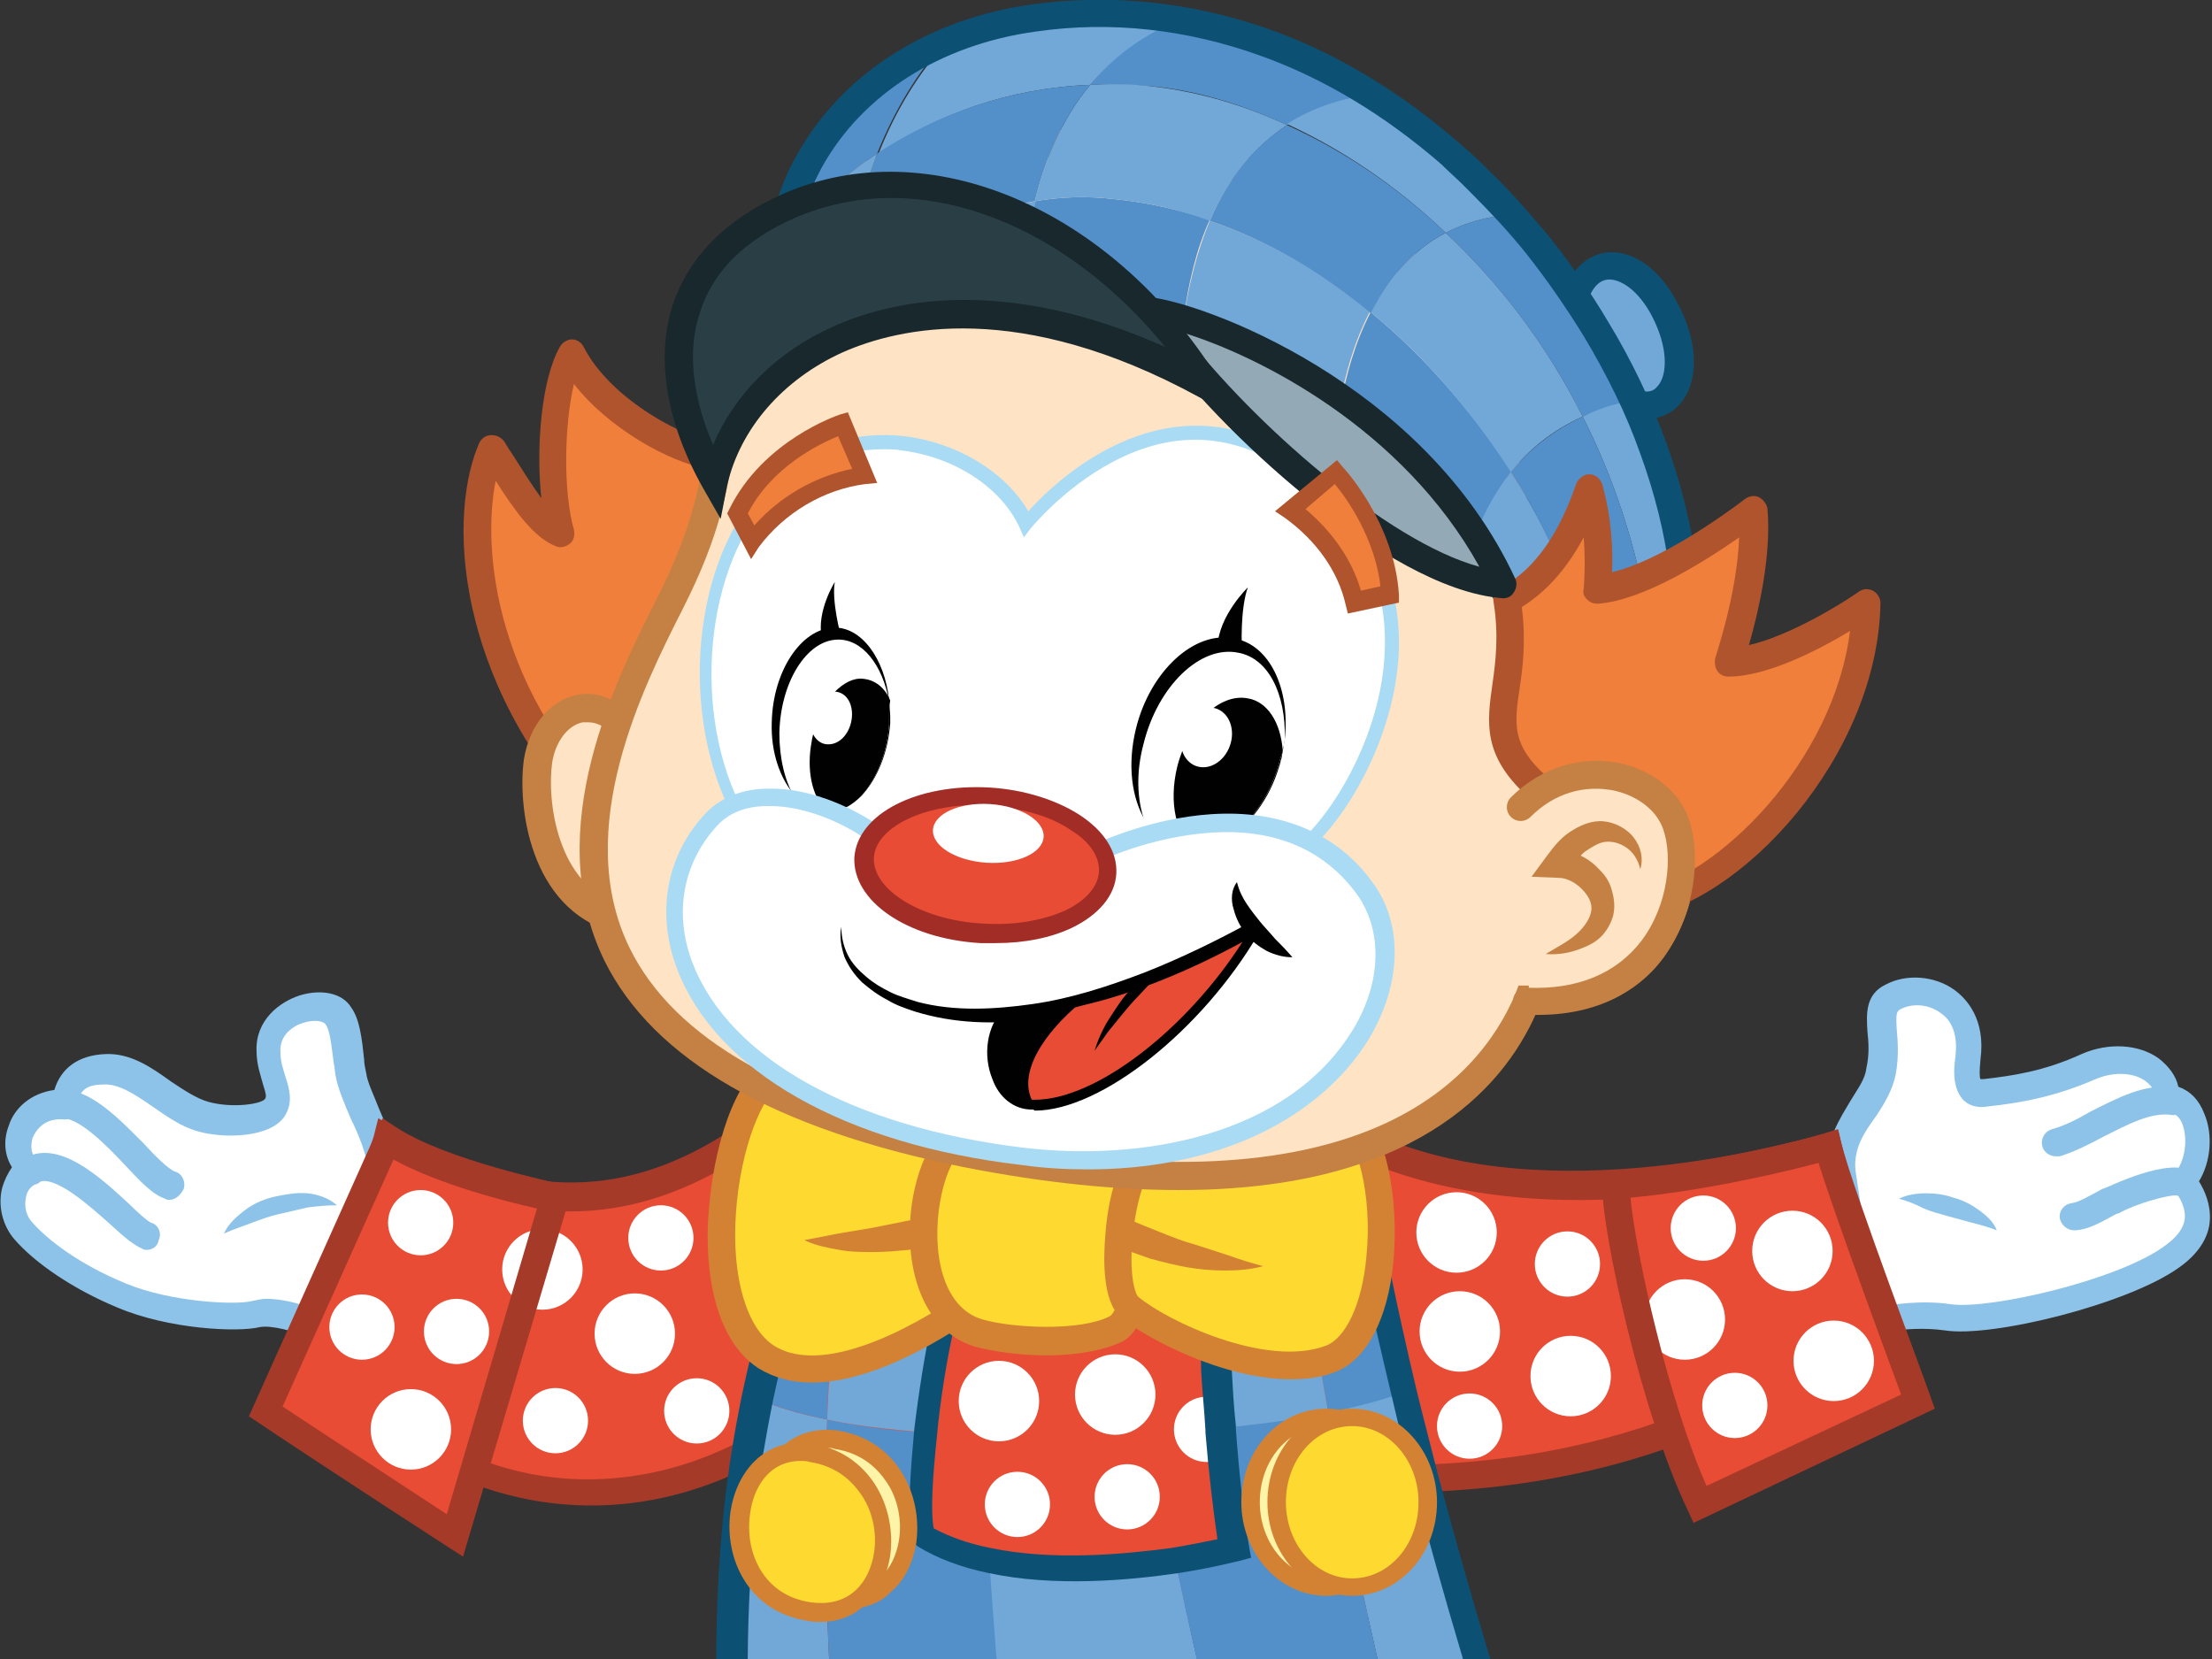 <?xml version="1.0" encoding="UTF-8"?> <svg xmlns="http://www.w3.org/2000/svg" width="976" height="732" viewBox="0 0 976 732" fill="none"><rect x="0" y="0" width="976" height="732" fill="#333333" stroke="none"/><g clip-path="url(#clip0_6992_36011)"><path d="M164.505 506.363C164.026 494.364 155.872 484.765 154.433 474.685C152.995 464.606 152.515 453.567 149.158 448.287C142.923 439.168 117.983 446.368 118.463 464.126C118.943 476.605 125.657 482.845 121.341 488.604C117.504 494.844 100.238 495.804 89.686 492.444C74.339 488.124 61.39 471.326 46.042 471.326C33.093 471.806 29.256 479.485 28.297 486.685C9.592 485.245 1.439 507.323 13.909 515.483C5.276 519.322 3.357 533.241 10.551 542.361C17.745 551.48 33.093 562.039 54.196 571.158C75.298 580.278 104.554 581.238 113.667 579.318C122.779 577.398 137.168 583.158 137.168 583.158L164.505 506.363Z" fill="white"></path><path d="M137.167 589.877C136.208 589.877 135.729 589.877 134.769 589.397C129.494 587.477 119.902 584.597 114.626 585.557C105.034 587.957 74.339 586.517 51.797 576.918C32.133 568.759 15.347 557.239 6.235 546.68C0.959 540.441 -0.959 531.801 0.959 524.122C1.918 520.762 3.357 517.882 5.275 515.003C1.918 509.723 1.439 503.003 3.837 496.764C6.235 489.084 13.429 482.365 23.98 480.925C26.858 471.326 34.532 465.566 46.522 465.086C57.553 464.606 66.665 470.846 75.298 477.085C81.053 480.925 86.809 484.765 92.084 486.205C102.636 489.084 115.585 487.165 117.024 484.765C117.504 483.805 117.504 482.845 116.065 478.525C115.105 474.685 113.187 469.886 113.187 463.646C112.707 450.207 123.259 442.048 132.371 439.168C141.963 436.288 151.076 438.208 154.913 444.448C158.75 449.727 159.709 458.367 160.668 467.486C160.668 469.406 161.148 471.326 161.627 473.726C162.107 477.565 164.985 483.325 167.383 489.564C171.219 498.204 175.056 507.323 175.536 515.003C175.536 515.962 175.536 516.922 175.056 517.882L143.882 586.517C141.484 588.437 139.086 589.877 137.167 589.877ZM117.504 573.078C123.259 573.078 129.494 574.518 133.81 575.958L162.107 513.563C161.148 508.283 158.27 500.604 154.913 493.884C152.035 487.165 149.158 480.445 148.198 475.165C147.719 473.246 147.719 470.846 147.239 468.926C146.28 462.206 145.8 454.527 143.402 451.647C142.443 450.687 139.086 449.727 134.29 451.167C129.014 452.607 123.259 456.927 123.738 464.126C123.738 468.926 125.177 472.286 126.136 475.645C127.575 480.445 129.494 486.205 125.657 492.444C119.422 502.043 98.799 502.523 87.288 499.164C80.094 497.244 73.38 492.444 67.145 488.124C59.471 482.845 52.277 478.045 45.562 478.525C37.889 478.525 34.532 481.405 34.052 488.604C33.572 491.964 30.695 494.364 27.817 493.884C20.143 493.404 16.306 497.724 14.388 502.043C13.429 505.403 13.429 509.723 16.786 512.123C18.704 513.563 19.664 515.483 19.184 517.882C19.184 520.282 17.745 522.202 15.347 522.682C13.429 523.642 11.99 525.562 11.51 527.962C10.551 532.281 11.51 536.601 14.388 539.481C20.623 546.68 34.532 557.719 55.634 566.359C75.298 574.518 104.075 575.958 111.269 574.038C113.667 573.558 115.585 573.078 117.504 573.078Z" fill="#8DC3E8"></path><path d="M74.819 529.402C74.339 529.402 73.38 529.402 72.9 528.922C67.145 527.002 61.869 521.242 54.675 513.563C46.522 504.924 35.971 494.364 28.297 493.404C24.939 492.924 22.541 490.045 22.541 486.685C23.021 483.325 25.899 480.925 29.256 480.925C41.246 481.885 52.757 493.884 63.308 504.444C68.104 509.723 74.339 515.963 77.217 516.923C80.574 517.883 82.013 521.722 81.053 524.602C79.615 527.482 77.217 529.402 74.819 529.402Z" fill="#8DC3E8"></path><path d="M64.747 551.48C64.267 551.48 63.308 551.48 62.828 551C59.471 549.56 55.634 546.68 48.92 540.441C40.287 532.761 23.98 517.883 16.786 521.722C13.909 523.162 10.072 522.202 8.633 518.842C7.194 515.963 8.153 512.123 11.511 510.683C26.378 503.004 44.124 519.322 57.073 531.322C60.43 534.681 65.226 539.001 66.665 539.481C70.022 540.441 71.461 544.281 70.022 547.16C69.543 550.04 67.145 551.48 64.747 551.48Z" fill="#8DC3E8"></path><path d="M812.454 516.922C811.015 497.244 827.322 487.165 830.199 473.246C833.557 455.487 826.363 444.928 835.475 440.128C848.904 433.408 871.925 441.568 868.568 467.006C866.65 483.325 871.925 482.845 876.721 482.365C888.711 480.925 903.579 479.005 921.804 470.846C939.07 463.166 957.295 471.326 956.336 485.245C971.683 485.725 974.081 510.683 963.53 521.722C963.53 521.722 980.316 539.481 958.734 554.84C937.152 570.199 878.64 584.597 859.455 581.718C840.751 578.838 822.526 584.597 822.526 584.597L812.454 516.922Z" fill="white"></path><path d="M822.525 590.357C821.566 590.357 820.127 589.877 819.168 589.397C817.729 588.437 816.77 586.997 816.291 585.077L806.219 517.402V516.922C805.26 503.003 811.974 493.404 816.77 485.245C819.648 480.445 823.005 476.125 823.485 471.326C824.924 465.086 824.444 459.807 823.964 455.007C823.485 447.328 823.005 438.688 832.118 434.368C841.23 429.569 853.7 430.529 862.333 436.768C867.609 440.608 876.241 449.727 873.843 467.486C873.364 472.766 873.364 475.165 873.843 476.125C874.323 476.125 874.803 476.125 875.282 476.125C887.752 474.686 901.661 472.766 918.447 465.086C930.437 459.807 943.866 460.767 952.499 467.006C956.815 470.366 960.173 474.686 961.132 479.485C966.408 481.405 970.244 485.245 972.642 491.484C976.479 500.604 975.52 512.603 970.244 521.242C972.642 525.082 975.52 531.321 975.04 538.521C974.561 546.2 969.765 553.4 961.611 559.159C939.07 575.478 878.639 590.357 858.016 586.997C840.751 584.598 823.485 589.397 823.485 589.397C823.964 590.357 823.005 590.357 822.525 590.357ZM818.689 516.442L827.801 576.918C834.995 575.478 847.945 573.558 860.894 575.478C877.68 577.878 934.753 564.919 955.377 549.56C960.652 545.72 963.53 541.881 964.01 537.561C964.489 531.321 959.693 525.562 959.693 525.562C957.295 523.162 957.295 519.802 959.693 517.402C964.01 512.603 965.448 503.003 963.05 496.284C961.132 491.004 957.775 491.004 956.336 491.004C954.897 491.004 952.979 490.044 952.019 489.084C951.06 487.645 950.581 486.205 950.581 484.285C951.06 480.925 948.662 478.525 946.744 477.085C942.427 473.726 933.794 472.286 924.682 476.125C905.977 484.285 890.63 486.685 877.68 488.125C874.803 488.604 870.007 489.084 866.17 485.245C862.812 481.405 861.374 475.645 862.812 466.046C863.772 457.407 861.853 450.687 856.098 446.848C850.822 443.008 843.628 442.528 838.353 445.408C836.914 446.368 836.434 446.848 836.914 454.527C837.393 459.807 837.873 466.046 836.434 474.206C834.995 480.925 831.638 486.685 827.801 492.444C822.526 499.644 817.729 506.843 818.689 516.442Z" fill="#8DC3E8"></path><path d="M906.936 510.203C904.538 510.203 901.661 508.283 901.181 505.883C900.222 502.524 902.14 499.164 905.498 498.204C910.773 496.764 916.528 493.884 922.284 490.524C933.794 484.765 946.744 477.565 959.693 479.965C963.05 480.445 965.448 483.805 964.969 486.685C964.489 490.044 961.132 492.444 958.254 491.964C949.142 490.524 938.59 496.284 928.039 501.564C921.804 504.923 915.09 508.283 908.855 510.203C907.896 510.203 907.416 510.203 906.936 510.203Z" fill="#8DC3E8"></path><path d="M915.089 542.841C912.212 542.841 909.334 540.441 908.855 537.561C908.375 534.201 910.773 531.321 914.13 530.841C917.488 530.361 921.324 527.962 927.559 524.602L928.998 524.122C929.478 524.122 958.254 509.723 967.367 517.402C969.765 519.322 970.244 523.162 968.326 526.042C966.407 528.442 963.05 528.922 960.652 527.482C956.815 527.002 941.947 531.321 935.233 535.161L933.794 535.641C926.6 539.481 921.804 542.361 916.049 542.841C915.569 542.841 915.089 542.841 915.089 542.841Z" fill="#8DC3E8"></path><path d="M599.029 503.004C625.407 516.443 695.909 538.041 806.698 505.883C806.698 505.883 821.566 558.68 831.158 576.918C797.586 604.756 731.88 652.273 613.417 652.273L608.141 706.029L370.256 727.627L343.878 632.594C343.878 632.594 236.926 712.268 132.851 590.837C132.851 590.837 167.862 514.523 171.219 502.524C214.384 527.002 267.62 545.72 332.367 499.644L599.029 503.004Z" fill="#E84C35"></path><path d="M599.029 503.004C625.407 516.443 695.909 538.041 806.699 505.883C806.699 505.883 820.607 559.16 829.72 577.398C796.147 605.236 731.88 652.273 612.937 652.273L607.662 706.029L369.777 727.627L343.398 632.594C343.398 632.594 236.446 712.268 132.371 590.837C132.371 590.837 167.383 514.523 170.74 502.524C213.904 527.002 267.141 545.72 331.888 499.644L599.029 503.004Z" fill="#E84C35"></path><path d="M365.46 734.347L340.041 642.193C329.01 648.433 306.948 659.952 277.692 663.312C239.803 667.632 183.21 659.472 128.055 594.677L125.657 591.797L127.096 588.437C136.688 567.319 162.586 510.683 164.985 501.084L166.903 493.404L173.617 497.244C215.343 520.762 266.182 539.001 328.051 494.844L329.49 493.884L599.988 497.244L601.427 497.724C674.327 535.161 783.677 506.363 804.78 500.124L811.015 498.204L812.454 504.443C812.454 504.923 826.362 557.72 834.995 574.998L837.393 579.318L833.557 582.678C808.617 603.316 742.911 657.072 618.693 658.512L613.417 712.268L365.46 734.347ZM347.235 622.515L374.573 721.388L602.386 700.749L607.662 646.513H612.937C730.921 646.513 795.188 598.037 822.046 576.438C814.372 559.639 805.739 527.482 801.902 514.043C686.317 546.2 617.733 519.802 597.11 509.723L333.327 506.363C269.539 550.52 217.262 535.161 173.617 511.643C165.944 530.842 145.321 575.958 139.086 590.357C179.852 636.914 225.895 657.552 275.294 651.793C313.183 647.473 339.082 628.274 339.561 628.274L347.235 622.515Z" fill="#A63A29"></path><path d="M713.175 522.682C713.175 543.801 730.921 622.995 750.105 663.792L846.506 618.675C846.506 618.675 811.974 527.482 806.699 505.883C806.699 505.883 753.462 520.282 713.175 522.682Z" fill="#E84C35"></path><path d="M171.219 502.523L117.503 622.515C117.503 622.515 162.586 652.273 200.955 677.231L244.599 527.962C244.599 527.962 194.72 517.882 171.219 502.523Z" fill="#E84C35"></path><path d="M743.39 599.956C753.191 599.956 761.136 592.006 761.136 582.198C761.136 572.39 753.191 564.439 743.39 564.439C733.59 564.439 725.645 572.39 725.645 582.198C725.645 592.006 733.59 599.956 743.39 599.956Z" fill="white"></path><path d="M790.871 569.719C800.672 569.719 808.617 561.768 808.617 551.96C808.617 542.152 800.672 534.201 790.871 534.201C781.071 534.201 773.126 542.152 773.126 551.96C773.126 561.768 781.071 569.719 790.871 569.719Z" fill="white"></path><path d="M644.112 605.236C653.912 605.236 661.857 597.285 661.857 587.477C661.857 577.67 653.912 569.719 644.112 569.719C634.311 569.719 626.366 577.67 626.366 587.477C626.366 597.285 634.311 605.236 644.112 605.236Z" fill="white"></path><path d="M492.076 633.074C501.877 633.074 509.822 625.123 509.822 615.315C509.822 605.507 501.877 597.557 492.076 597.557C482.276 597.557 474.331 605.507 474.331 615.315C474.331 625.123 482.276 633.074 492.076 633.074Z" fill="white"></path><path d="M440.758 635.954C450.559 635.954 458.504 628.003 458.504 618.195C458.504 608.387 450.559 600.437 440.758 600.437C430.958 600.437 423.013 608.387 423.013 618.195C423.013 628.003 430.958 635.954 440.758 635.954Z" fill="white"></path><path d="M693.032 624.915C702.832 624.915 710.777 616.964 710.777 607.156C710.777 597.348 702.832 589.397 693.032 589.397C683.231 589.397 675.286 597.348 675.286 607.156C675.286 616.964 683.231 624.915 693.032 624.915Z" fill="white"></path><path d="M809.097 618.195C818.897 618.195 826.842 610.244 826.842 600.436C826.842 590.629 818.897 582.678 809.097 582.678C799.296 582.678 791.351 590.629 791.351 600.436C791.351 610.244 799.296 618.195 809.097 618.195Z" fill="white"></path><path d="M642.673 561.559C652.473 561.559 660.418 553.608 660.418 543.8C660.418 533.993 652.473 526.042 642.673 526.042C632.872 526.042 624.927 533.993 624.927 543.8C624.927 553.608 632.872 561.559 642.673 561.559Z" fill="white"></path><path d="M280.09 606.196C289.891 606.196 297.836 598.245 297.836 588.437C297.836 578.63 289.891 570.679 280.09 570.679C270.29 570.679 262.345 578.63 262.345 588.437C262.345 598.245 270.29 606.196 280.09 606.196Z" fill="white"></path><path d="M239.324 577.878C249.124 577.878 257.069 569.927 257.069 560.12C257.069 550.312 249.124 542.361 239.324 542.361C229.523 542.361 221.578 550.312 221.578 560.12C221.578 569.927 229.523 577.878 239.324 577.878Z" fill="white"></path><path d="M181.291 648.433C191.092 648.433 199.037 640.482 199.037 630.674C199.037 620.866 191.092 612.916 181.291 612.916C171.491 612.916 163.546 620.866 163.546 630.674C163.546 640.482 171.491 648.433 181.291 648.433Z" fill="white"></path><path d="M185.608 553.88C193.554 553.88 199.996 547.433 199.996 539.481C199.996 531.529 193.554 525.082 185.608 525.082C177.661 525.082 171.219 531.529 171.219 539.481C171.219 547.433 177.661 553.88 185.608 553.88Z" fill="white"></path><path d="M291.601 560.599C299.547 560.599 305.989 554.153 305.989 546.2C305.989 538.248 299.547 531.802 291.601 531.802C283.654 531.802 277.213 538.248 277.213 546.2C277.213 554.153 283.654 560.599 291.601 560.599Z" fill="white"></path><path d="M245.079 641.233C253.025 641.233 259.467 634.787 259.467 626.835C259.467 618.882 253.025 612.436 245.079 612.436C237.132 612.436 230.691 618.882 230.691 626.835C230.691 634.787 237.132 641.233 245.079 641.233Z" fill="white"></path><path d="M307.428 636.914C315.374 636.914 321.816 630.467 321.816 622.515C321.816 614.563 315.374 608.116 307.428 608.116C299.481 608.116 293.04 614.563 293.04 622.515C293.04 630.467 299.481 636.914 307.428 636.914Z" fill="white"></path><path d="M201.435 601.877C209.381 601.877 215.823 595.43 215.823 587.478C215.823 579.525 209.381 573.079 201.435 573.079C193.488 573.079 187.046 579.525 187.046 587.478C187.046 595.43 193.488 601.877 201.435 601.877Z" fill="white"></path><path d="M159.709 599.957C167.655 599.957 174.097 593.51 174.097 585.558C174.097 577.605 167.655 571.159 159.709 571.159C151.763 571.159 145.321 577.605 145.321 585.558C145.321 593.51 151.763 599.957 159.709 599.957Z" fill="white"></path><path d="M497.352 674.831C505.298 674.831 511.74 668.384 511.74 660.432C511.74 652.48 505.298 646.033 497.352 646.033C489.406 646.033 482.964 652.48 482.964 660.432C482.964 668.384 489.406 674.831 497.352 674.831Z" fill="white"></path><path d="M691.593 572.118C699.539 572.118 705.981 565.672 705.981 557.72C705.981 549.767 699.539 543.321 691.593 543.321C683.647 543.321 677.205 549.767 677.205 557.72C677.205 565.672 683.647 572.118 691.593 572.118Z" fill="white"></path><path d="M648.428 643.633C656.375 643.633 662.816 637.187 662.816 629.234C662.816 621.282 656.375 614.835 648.428 614.835C640.482 614.835 634.04 621.282 634.04 629.234C634.04 637.187 640.482 643.633 648.428 643.633Z" fill="white"></path><path d="M747.227 671.951L744.829 666.672C724.686 624.915 706.94 544.76 706.94 523.162V517.402L712.696 516.922C752.024 514.523 804.78 500.604 805.26 500.124L811.015 498.684L812.454 504.443C817.73 525.562 851.782 615.315 851.782 616.275L853.7 621.555L747.227 671.951ZM719.41 528.442C721.808 553.4 736.196 617.715 752.983 655.632L838.832 615.315C832.118 597.077 810.056 537.561 802.382 513.083C788.474 516.923 751.544 525.562 719.41 528.442Z" fill="#A63A29"></path><path d="M204.312 686.83L197.598 682.511C159.709 658.032 114.626 628.274 114.146 627.795L109.83 624.915L168.821 493.404L174.577 497.244C197.118 512.123 245.558 521.722 246.038 522.202L252.752 523.642L204.312 686.83ZM124.697 620.595C136.208 628.274 167.862 648.913 197.118 668.112L236.925 533.241C223.976 530.362 193.761 522.682 173.617 511.643L124.697 620.595Z" fill="#A63A29"></path><path d="M751.544 556.28C759.49 556.28 765.932 549.833 765.932 541.881C765.932 533.928 759.49 527.482 751.544 527.482C743.597 527.482 737.156 533.928 737.156 541.881C737.156 549.833 743.597 556.28 751.544 556.28Z" fill="white"></path><path d="M765.452 634.514C773.399 634.514 779.841 628.067 779.841 620.115C779.841 612.163 773.399 605.716 765.452 605.716C757.506 605.716 751.064 612.163 751.064 620.115C751.064 628.067 757.506 634.514 765.452 634.514Z" fill="white"></path><path d="M532.363 645.073C540.31 645.073 546.752 638.627 546.752 630.674C546.752 622.722 540.31 616.275 532.363 616.275C524.417 616.275 517.975 622.722 517.975 630.674C517.975 638.627 524.417 645.073 532.363 645.073Z" fill="white"></path><path d="M448.912 678.191C456.858 678.191 463.3 671.744 463.3 663.792C463.3 655.84 456.858 649.393 448.912 649.393C440.966 649.393 434.524 655.84 434.524 663.792C434.524 671.744 440.966 678.191 448.912 678.191Z" fill="white"></path><path d="M837.873 528.922C841.71 527.002 846.026 526.522 849.863 526.522C853.7 526.522 858.017 527.002 861.853 528.442C865.69 529.402 869.527 531.321 872.884 533.721C876.242 536.121 879.599 539.001 881.038 542.841C877.201 541.401 873.844 540.441 870.007 539.481L859.455 536.601C856.098 535.641 852.261 534.681 848.904 533.241C845.067 531.321 841.71 529.881 837.873 528.922Z" fill="#8DC3E8"></path><path d="M148.678 531.801C143.882 531.801 139.565 532.281 135.729 532.761C131.412 533.721 127.575 534.681 123.259 535.641C118.942 536.601 115.105 538.041 111.269 539.481C107.432 540.921 103.115 542.361 98.799 544.28C100.717 539.961 104.554 536.601 108.391 533.721C112.228 530.841 117.024 528.922 121.34 527.962C126.136 527.002 130.932 526.042 135.729 526.522C140.045 527.002 144.841 528.442 148.678 531.801Z" fill="#8DC3E8"></path><path d="M434.044 512.603C422.054 499.644 365.46 462.207 342.439 472.766C319.418 483.325 304.55 576.438 338.602 598.037C372.654 619.635 434.524 570.199 434.524 570.199V512.603H434.044Z" fill="#FEDA30"></path><path d="M427.809 499.644C406.706 498.204 393.277 576.438 431.646 587.957C445.075 591.797 476.729 594.197 492.076 586.038C505.985 578.838 507.903 513.083 494.954 503.963C477.209 491.004 427.809 499.644 427.809 499.644Z" fill="#FEDA30"></path><path d="M498.791 576.918C512.7 588.917 558.742 610.516 587.998 599.957C617.254 589.397 615.815 505.403 594.712 492.924C565.936 475.166 511.74 509.723 503.587 514.523C495.434 518.842 488.719 567.799 498.791 576.918Z" fill="#FEDA30"></path><path d="M364.981 626.354C352.99 623.955 342.919 621.075 334.286 617.235C326.612 654.672 322.296 698.829 323.255 746.346C334.765 752.105 350.113 756.905 367.379 760.745C364.501 713.708 363.062 668.111 364.981 626.354Z" fill="#71A8D8"></path><path d="M536.2 766.024C529.486 738.666 523.73 712.748 518.455 687.79C496.393 691.15 464.259 694.03 435.962 687.79C437.881 714.668 439.799 742.506 442.677 769.864C473.372 771.304 505.505 769.864 536.2 766.024Z" fill="#71A8D8"></path><path d="M611.499 747.786C626.366 742.506 639.795 735.787 651.306 728.107C639.795 689.71 629.244 650.353 620.131 613.396C612.458 616.755 600.947 619.635 586.079 622.515C592.314 660.912 600.947 703.629 611.499 747.786Z" fill="#71A8D8"></path><path d="M370.256 559.159C357.786 564.439 347.715 569.239 347.715 569.239C342.439 583.638 338.122 599.477 334.286 617.235C342.919 621.075 353.47 623.955 364.98 626.355C365.46 602.356 367.379 579.798 370.256 559.159Z" fill="#538FC8"></path><path d="M620.132 613.875C610.06 572.118 602.386 533.241 599.029 503.483L568.334 505.403C572.171 534.681 577.447 575.478 586.079 623.475C600.468 620.115 612.458 617.235 620.132 613.875Z" fill="#538FC8"></path><path d="M634.52 833.699C652.265 826.02 667.133 816.901 676.245 808.261C668.092 782.823 659.459 755.465 651.306 728.107C639.795 735.787 626.366 742.026 611.499 747.786C618.213 776.104 625.887 804.902 634.52 833.699Z" fill="#538FC8"></path><path d="M367.379 760.745C389.441 765.544 415.339 768.904 443.157 769.864C440.279 742.506 438.361 714.668 436.442 687.79C425.891 685.39 416.299 682.03 407.666 677.231C405.747 669.551 406.227 651.793 408.625 632.114C392.798 631.154 377.93 629.234 364.981 626.354C363.062 668.111 364.501 713.708 367.379 760.745Z" fill="#538FC8"></path><path d="M408.625 632.114C411.982 603.316 418.697 569.719 424.452 553.88C431.166 536.601 395.196 549.08 370.256 559.159C367.379 579.798 365.94 602.356 364.981 626.354C377.93 629.234 392.798 630.674 408.625 632.114Z" fill="#71A8D8"></path><path d="M611.499 747.786C600.947 703.149 592.314 660.912 585.6 622.995C571.691 625.394 555.864 627.794 538.119 629.714C539.558 648.433 541.476 666.671 544.354 682.99C544.354 682.99 533.802 685.87 518.455 688.27C523.731 713.228 529.486 739.146 536.2 766.504C563.058 762.184 588.957 756.425 611.499 747.786Z" fill="#538FC8"></path><path d="M568.334 505.403L534.761 507.803C534.761 507.803 533.802 570.199 538.598 630.194C556.344 628.274 572.171 626.355 586.079 623.475C577.446 575.478 572.171 534.681 568.334 505.403Z" fill="#71A8D8"></path><path d="M596.631 1040.08C587.998 1040.08 581.283 1037.68 577.926 1036.72L576.008 1036.24L574.569 1034.32C564.018 1018.01 549.629 986.808 534.761 947.931C527.088 927.773 519.894 907.134 514.138 888.416C516.057 906.174 518.455 925.853 520.853 944.571C524.21 967.61 532.843 998.328 532.843 998.808L534.282 1003.61L529.965 1006.01C517.496 1012.73 503.587 1019.45 492.076 1021.85C486.801 1022.81 481.525 1023.29 476.249 1023.77C455.626 1024.25 439.32 1017.05 426.37 1010.33H425.891C423.972 1009.37 422.054 1007.93 419.656 1006.97C416.778 1005.53 413.901 1003.61 411.503 1002.17C404.308 997.848 397.594 994.008 390.879 991.608C378.41 986.808 371.216 985.848 366.419 985.368C365.46 985.368 364.501 985.368 364.021 984.888L360.664 984.409L359.225 981.049C352.99 964.25 348.194 947.931 343.398 931.612C335.245 903.774 329.01 874.497 324.694 845.219C319.898 812.581 317.02 779.943 316.061 747.306C315.581 709.868 317.5 673.871 322.775 640.753C324.214 631.634 325.653 623.955 327.092 616.755C328.531 610.036 329.969 603.796 331.408 597.557C334.286 586.997 337.163 576.918 340.521 567.799L341.48 565.399L343.878 564.439C344.358 564.439 353.95 559.639 366.899 554.36C377.93 549.56 393.277 543.801 405.268 540.921C412.941 539.481 422.533 538.041 427.33 543.801C429.248 546.2 431.166 550.04 428.768 556.76C426.85 562.039 424.452 570.199 422.054 580.278L421.574 582.198C421.574 583.158 421.095 584.118 421.095 585.078C417.737 599.956 414.86 617.715 413.421 633.554C411.502 651.793 410.543 666.672 411.982 674.351C419.176 678.191 427.33 681.071 436.922 682.99C464.259 688.75 495.434 685.87 517.016 682.99C525.649 681.551 532.363 680.111 537.16 679.151C535.241 665.712 533.323 649.873 531.884 632.114V631.634V631.154C531.404 622.515 530.445 613.395 529.965 604.756V604.276C529.965 601.876 529.965 599.956 529.486 597.557C529.006 584.118 528.527 570.679 528.047 557.72C528.047 557.24 528.047 556.76 528.047 555.8C528.047 555.32 528.047 554.84 528.047 554.36C528.047 542.361 527.567 530.841 527.567 517.882C527.567 511.643 527.567 507.803 527.567 507.803V502.044L603.345 497.244L604.304 504.443C604.304 505.403 604.304 505.883 604.784 506.843C606.702 522.202 609.58 540.441 613.417 561.079C616.774 577.398 620.611 594.677 624.928 612.915C627.805 624.915 631.162 637.394 634.52 650.833C640.755 674.351 647.949 699.789 656.102 727.147C664.255 754.025 672.409 780.903 681.042 807.301C690.634 837.059 700.226 865.857 709.338 890.815C722.288 927.773 733.319 949.851 736.196 955.131L741.472 963.29L732.359 964.25C729.961 965.21 712.216 971.45 691.593 989.208C682.48 996.888 673.368 1004.57 664.255 1011.29C661.857 1013.21 659.459 1014.65 656.582 1017.05C645.071 1025.21 634.999 1030.97 625.407 1034.8C618.693 1037.2 612.458 1038.64 605.743 1039.6H604.784C602.386 1039.6 599.508 1040.08 596.631 1040.08ZM583.681 1025.69C587.518 1027.13 594.712 1028.57 603.345 1027.13H604.304C610.539 1026.17 616.295 1024.73 621.57 1022.81C630.203 1019.45 639.795 1014.17 650.347 1006.49C653.224 1004.57 655.143 1003.13 657.541 1001.21C666.653 994.488 675.286 986.808 684.399 979.609C700.226 966.17 714.614 958.49 723.247 954.651C717.971 944.091 708.859 923.453 698.307 894.655C689.195 869.697 679.603 840.419 670.011 810.661C661.378 784.263 653.224 757.385 645.071 730.507C636.918 703.149 629.724 677.231 623.489 653.713C619.652 640.274 616.774 627.314 613.897 615.315C609.58 597.077 605.264 579.318 602.386 562.999C598.07 542.841 595.192 524.602 593.753 509.723L540.996 513.083C540.996 514.523 540.996 515.963 540.996 517.402C540.996 529.882 540.996 541.401 541.476 553.4C541.476 553.88 541.476 554.36 541.476 554.84C541.476 555.32 541.476 555.8 541.476 556.28C541.956 569.239 542.435 582.678 542.915 596.117C542.915 598.517 542.915 600.436 543.394 602.356V602.836C543.874 611.476 544.354 620.595 545.313 629.234C545.313 629.234 545.313 629.714 545.313 630.194V630.674C546.752 650.353 548.67 667.632 551.068 682.031L552.027 687.31L546.752 688.75C546.272 688.75 535.721 691.63 520.373 694.03C497.832 697.389 464.739 700.269 435.962 694.03C424.452 691.63 413.901 687.79 405.268 682.51L403.349 681.071L402.87 678.671C399.992 668.591 401.91 647.473 403.349 631.154C405.268 614.835 408.145 596.597 411.503 581.238C411.503 580.278 411.982 579.318 411.982 578.358L412.462 576.438C414.86 565.399 417.258 557.24 419.656 551V550.52C418.217 550.52 415.339 550.52 410.064 551.48C399.033 553.88 384.165 559.639 373.614 563.959C364.501 567.799 357.307 571.159 353.47 573.078C350.592 581.238 347.715 589.877 345.317 599.476C343.878 605.236 342.439 611.476 341 618.195C339.561 625.395 338.123 633.074 336.684 641.713C331.888 673.871 329.49 708.909 329.969 745.866C330.449 778.023 333.327 810.661 338.123 842.339C342.439 871.137 348.674 899.455 356.348 927.293C360.664 942.172 364.981 957.051 370.256 971.929C375.532 972.409 383.206 973.849 396.155 978.649C403.829 981.529 411.503 985.848 418.697 990.168C421.574 991.608 423.972 993.528 426.85 994.968C428.768 995.928 430.687 997.368 432.605 998.328H433.085C444.595 1004.57 458.984 1010.81 477.209 1010.33C482.005 1010.33 486.321 1009.85 491.117 1008.89C499.75 1006.97 511.261 1001.69 521.332 996.408C518.455 986.328 512.7 963.29 510.302 945.531C506.465 918.173 503.107 888.895 501.189 864.897C499.75 850.018 498.791 829.38 499.75 816.421L511.74 816.901C511.74 825.54 514.618 840.419 519.894 860.098C526.608 884.096 536.2 913.374 547.231 942.652C560.66 980.089 574.089 1009.85 583.681 1025.69Z" fill="#0C5173"></path><path d="M434.044 512.603C422.054 499.644 365.46 462.206 342.439 472.766C319.418 483.325 304.55 576.438 338.602 598.036C372.654 619.635 434.524 570.199 434.524 570.199V512.603H434.044Z" fill="#FEDA30"></path><path d="M358.266 610.036C349.633 610.036 341.96 608.116 334.765 603.796C311.744 588.917 311.265 550.52 312.703 534.681C314.622 507.803 323.734 475.166 339.561 467.486C366.899 454.527 427.33 497.244 438.361 508.763L439.799 510.683V574.038L437.401 575.958C435.483 576.918 393.757 610.036 358.266 610.036ZM352.031 477.085C349.154 477.085 346.756 477.565 344.837 478.525C336.684 482.365 326.612 506.363 324.694 535.641C322.775 563.479 329.49 586.037 341.48 593.717C364.981 608.596 409.584 581.718 427.809 568.279V515.963C414.38 502.524 373.614 477.085 352.031 477.085Z" fill="#D38234"></path><path d="M354.909 547.16C365.46 549.08 391.839 547.64 414.38 542.361L354.909 547.16Z" fill="#FEDA30"></path><path d="M354.909 547.16C360.185 546.2 364.981 545.24 369.777 544.281L384.165 541.881L398.553 539.001C403.349 538.041 408.145 537.081 412.941 536.121L415.819 548.12C411.023 549.56 405.747 550.52 400.951 551.48C395.676 551.96 390.879 552.44 385.604 552.44C380.328 552.44 375.532 552.44 370.256 551.48C364.981 550.52 359.705 549.56 354.909 547.16Z" fill="#D38234"></path><path d="M427.809 499.644C406.706 498.204 393.277 576.438 431.646 587.957C445.075 591.797 476.729 594.197 492.076 586.038C505.985 578.838 507.903 513.083 494.954 503.963C477.209 491.004 427.809 499.644 427.809 499.644Z" fill="#FEDA30"></path><path d="M461.861 598.037C449.391 598.037 437.401 596.117 430.207 594.197C404.788 586.517 398.073 554.36 402.87 527.962C406.706 507.323 416.299 493.884 427.329 493.884C435.003 492.444 479.607 485.725 498.791 499.164C512.22 508.763 510.301 547.16 509.822 551.48C508.863 563.959 505.985 586.037 495.434 591.797C486.801 596.117 473.851 598.037 461.861 598.037ZM427.329 505.883C423.972 505.883 417.737 514.043 414.86 529.882C411.023 551.48 415.339 576.918 433.564 582.198C446.993 586.037 476.729 587.477 489.678 580.758C491.597 579.798 496.393 570.679 497.832 550.52C499.271 527.482 495.434 511.163 492.076 508.763C478.647 499.644 442.197 503.483 429.248 505.883H428.289H427.329Z" fill="#D38234"></path><path d="M498.791 576.918C512.7 588.917 558.742 610.516 587.998 599.957C617.254 589.397 615.815 505.403 594.712 492.924C565.936 475.166 511.74 509.723 503.587 514.523C495.434 518.842 488.719 567.799 498.791 576.918Z" fill="#FEDA30"></path><path d="M569.773 608.596C539.558 608.596 505.505 590.357 494.475 581.238C486.321 574.038 486.801 555.32 487.76 544.281C488.24 537.081 491.117 513.563 500.23 508.763L501.669 507.803C544.833 481.885 576.967 475.166 597.11 487.165C611.978 496.284 617.254 529.882 614.856 556.28C612.458 582.198 602.866 599.957 589.437 605.236C583.681 607.636 576.967 608.596 569.773 608.596ZM506.465 519.322C503.587 522.202 498.791 540.921 499.271 558.2C499.75 569.719 502.148 572.119 502.148 572.119C514.618 582.678 558.742 603.796 585.12 593.717C593.753 590.357 600.947 575.478 602.866 554.84C605.743 527.002 598.549 502.044 590.876 497.244C581.763 491.964 559.221 487.165 507.904 517.882L506.465 519.322Z" fill="#D38234"></path><path d="M495.434 542.841C503.587 549.08 536.68 559.159 557.303 559.159L495.434 542.841Z" fill="#FEDA30"></path><path d="M498.791 538.041C500.23 539.001 502.628 539.961 505.026 540.921C507.424 541.881 509.822 542.841 512.22 543.801C517.016 545.72 521.812 547.64 527.088 549.08L541.956 553.88C547.231 555.8 552.027 557.24 557.303 558.68C552.027 560.119 546.272 560.599 540.517 560.599C534.761 560.599 529.486 560.119 523.73 559.159C518.455 558.2 512.7 556.76 507.424 555.32C504.546 554.36 502.148 553.4 499.27 552.44C496.393 551 493.995 550.04 491.117 547.64L498.791 538.041Z" fill="#D38234"></path><path d="M369.297 634.994C330.449 629.714 324.694 698.829 368.817 705.069C411.502 711.308 412.462 641.234 369.297 634.994Z" fill="#FEF4A7"></path><path d="M373.614 709.868C371.695 709.868 369.777 709.868 367.858 709.388C353.47 707.469 342.439 698.829 336.684 685.39C330.929 670.991 332.847 653.713 341.48 642.193C348.194 633.554 358.266 629.714 369.297 631.154C395.196 634.994 407.186 658.992 404.308 680.591C402.87 689.71 399.033 697.389 393.277 702.189C388.481 707.469 381.287 709.868 373.614 709.868ZM364.981 638.834C356.827 638.834 351.552 643.153 348.194 646.993C341 656.112 339.562 670.511 344.358 682.03C348.674 692.59 357.307 699.309 368.818 701.229C386.563 703.629 394.716 691.63 396.635 679.631C398.074 670.991 396.155 661.392 391.359 654.192C387.522 648.433 380.808 641.233 368.338 639.314C367.379 638.834 365.94 638.834 364.981 638.834Z" fill="#D38234"></path><path d="M357.787 640.754C318.938 635.474 313.183 704.589 357.307 710.828C400.472 717.068 400.951 646.993 357.787 640.754Z" fill="#FEDA30"></path><path d="M362.103 715.628C360.185 715.628 358.266 715.628 356.348 715.148C330.449 711.308 319.418 687.79 322.296 667.151C324.694 650.353 336.684 634.034 357.786 636.914C383.685 640.753 395.675 664.752 392.798 686.35C391.359 695.469 387.522 703.149 381.767 707.949C376.971 712.748 370.256 715.628 362.103 715.628ZM353.47 644.593C339.082 644.593 332.367 656.592 330.929 668.111C328.53 685.39 337.163 704.109 357.786 706.989C375.532 709.388 383.685 697.389 385.604 685.39C387.043 676.751 385.124 667.151 380.328 659.952C376.491 654.192 369.777 646.993 357.307 645.073C355.868 644.593 354.429 644.593 353.47 644.593Z" fill="#D38234"></path><path d="M585.12 700.269C603.662 700.269 618.693 683.508 618.693 662.832C618.693 642.156 603.662 625.395 585.12 625.395C566.579 625.395 551.548 642.156 551.548 662.832C551.548 683.508 566.579 700.269 585.12 700.269Z" fill="#FEF4A7"></path><path d="M585.12 704.109C564.497 704.109 547.711 685.39 547.711 662.832C547.711 639.794 564.497 621.555 585.12 621.555C605.743 621.555 622.53 640.274 622.53 662.832C622.53 685.87 605.743 704.109 585.12 704.109ZM585.12 629.234C568.814 629.234 555.864 644.113 555.864 662.832C555.864 681.071 568.814 696.43 585.12 696.43C601.427 696.43 614.376 681.551 614.376 662.832C614.376 644.113 600.947 629.234 585.12 629.234Z" fill="#D38234"></path><path d="M596.631 700.269C615.172 700.269 630.203 683.508 630.203 662.832C630.203 642.156 615.172 625.395 596.631 625.395C578.089 625.395 563.058 642.156 563.058 662.832C563.058 683.508 578.089 700.269 596.631 700.269Z" fill="#FEDA30"></path><path d="M596.631 704.109C576.008 704.109 559.221 685.39 559.221 662.832C559.221 639.794 576.008 621.555 596.631 621.555C617.254 621.555 634.04 640.274 634.04 662.832C634.04 685.87 617.254 704.109 596.631 704.109ZM596.631 629.234C580.324 629.234 567.375 644.113 567.375 662.832C567.375 681.071 580.324 696.43 596.631 696.43C612.937 696.43 625.887 681.551 625.887 662.832C625.887 644.113 612.458 629.234 596.631 629.234Z" fill="#D38234"></path><path d="M316.54 201.105C299.754 200.146 263.784 180.467 251.314 155.509C242.201 171.348 240.763 213.585 246.997 234.703C235.487 230.383 223.017 206.865 216.782 197.266C204.312 225.584 205.272 301.418 270.498 364.774C335.725 428.129 350.592 316.777 350.592 316.777L316.54 201.105Z" fill="#EF7F3A"></path><path d="M306.469 390.212C293.999 390.212 280.57 383.012 266.182 369.093C229.252 333.096 214.384 294.699 208.629 269.261C200.955 235.663 205.272 209.265 211.506 195.346C212.466 193.426 214.384 191.986 216.782 191.986C219.18 191.986 221.099 192.946 222.537 194.866C223.497 196.306 224.456 198.226 225.895 200.146C229.252 205.425 234.048 213.105 238.844 219.824C236.446 197.266 238.844 167.508 246.997 153.109C247.957 151.189 250.355 149.749 252.273 149.749C254.671 149.749 256.589 151.189 257.549 153.109C269.539 176.627 303.591 194.386 317.5 195.346C319.898 195.346 322.296 197.266 322.775 199.666L356.827 314.857C357.307 315.817 357.307 316.777 356.827 317.257C356.348 319.657 348.194 377.733 317.02 388.292C313.663 389.732 310.305 390.212 306.469 390.212ZM218.701 212.145C212.466 243.342 218.701 305.738 274.815 359.974C289.682 374.853 302.632 380.133 313.183 376.773C332.847 370.053 342.439 332.136 344.837 316.777L312.224 206.865C295.438 203.985 268.58 189.106 253.232 169.428C248.916 187.667 248.436 216.944 253.232 233.743C253.712 236.143 253.232 238.543 251.314 239.983C249.395 241.423 246.997 241.903 245.079 240.943C235.487 237.103 227.333 225.584 218.701 212.145Z" fill="#AF542D"></path><path d="M277.692 324.936C264.743 303.818 241.242 311.977 237.405 335.976C235.007 354.214 239.803 396.451 272.416 405.571C305.03 414.69 277.692 324.936 277.692 324.936Z" fill="#FEE3C5"></path><path d="M276.733 412.29C274.815 412.29 272.896 411.81 270.498 411.33C233.568 400.771 228.293 355.654 231.17 335.016C233.568 320.137 242.681 309.098 254.191 306.698C265.222 304.298 275.774 310.058 282.488 321.097L282.968 321.577V322.537C286.325 334.056 303.111 391.172 287.284 407.491C285.845 409.89 282.009 412.29 276.733 412.29ZM259.467 318.697C258.508 318.697 258.028 318.697 257.069 318.697C250.355 320.137 245.079 327.336 243.64 336.456C241.242 352.774 245.558 391.172 274.335 399.331C278.172 400.291 279.131 399.331 279.611 398.851C286.325 391.652 281.529 356.134 272.416 326.856C268.58 321.577 264.263 318.697 259.467 318.697Z" fill="#C48143"></path><path d="M674.327 441.568C651.306 496.284 581.283 539.481 426.85 509.243C196.639 463.646 265.222 326.856 295.917 266.381C317.979 223.184 315.581 204.945 325.653 152.629C341.48 69.115 424.452 58.076 494.954 65.275C698.787 86.394 665.214 252.462 678.164 350.375C699.266 334.056 733.319 341.255 740.992 363.334C749.146 388.772 735.237 444.448 674.327 441.568Z" fill="#FEE3C5"></path><path d="M520.373 525.082C493.515 525.082 461.861 522.202 425.411 515.003C341.48 498.204 288.243 467.486 266.661 423.809C238.364 365.733 271.937 299.498 290.162 263.501C305.989 231.823 308.867 214.064 313.663 184.787C315.101 175.187 317.02 164.148 319.418 151.189C327.092 111.352 349.633 83.514 387.042 69.115C415.339 58.076 451.789 54.716 494.954 59.036C572.65 67.195 623.489 96.473 651.306 148.309C674.807 192.946 677.684 247.662 679.603 295.659C680.082 311.497 681.042 326.376 682.48 340.295C693.511 335.016 707.42 334.056 719.41 337.416C732.359 341.255 741.952 349.895 745.788 360.934C751.064 376.293 748.666 402.211 734.278 421.889C725.165 433.889 708.379 447.807 677.684 447.328C662.816 480.925 623.009 525.082 520.373 525.082ZM459.943 69.595C402.87 69.595 344.357 86.874 331.408 153.589C329.01 166.548 327.092 177.107 325.653 186.706C321.336 215.984 317.979 235.663 301.193 268.781C283.927 302.858 252.273 365.733 277.692 418.05C297.356 458.367 347.715 487.165 427.809 502.523C599.508 536.601 652.265 477.085 668.572 438.688L670.011 434.848H674.327C696.389 435.808 713.655 428.609 724.686 414.21C736.676 398.371 738.594 376.773 734.278 364.774C731.88 357.574 725.165 351.814 716.053 348.935C704.063 345.095 690.634 347.495 681.042 354.694L672.888 360.934L671.449 350.375C669.051 333.576 668.572 315.337 667.613 295.659C665.694 249.102 663.296 195.826 640.755 153.589C615.335 105.112 567.375 78.234 493.995 70.555C482.964 70.075 471.453 69.595 459.943 69.595Z" fill="#C48143"></path><path d="M572.65 375.813C597.59 358.534 650.347 265.901 575.528 209.265C509.822 159.349 452.749 231.823 452.749 231.823C435.483 194.866 369.297 178.067 334.286 222.224C303.591 261.101 304.07 329.736 330.928 369.093C354.429 403.171 428.768 430.049 428.768 430.049L572.65 375.813Z" fill="white"></path><path d="M429.248 432.449L428.289 431.969C425.411 431.009 352.511 404.131 329.01 369.573C300.713 327.816 302.152 257.741 332.847 219.344C348.674 199.186 373.134 189.586 399.033 192.466C422.533 195.346 443.636 208.305 453.708 225.584C466.178 211.665 518.455 161.268 577.447 205.905C604.305 226.064 617.733 253.902 617.254 285.579C616.295 326.376 591.355 365.733 574.569 377.253L574.089 377.733L429.248 432.449ZM389.441 198.226C368.817 198.226 349.633 207.345 336.684 223.184C307.907 259.661 305.989 326.856 333.327 366.693C354.429 397.891 420.135 423.329 428.768 426.209L571.212 372.933C585.12 363.334 610.06 325.896 611.019 286.059C611.978 255.821 599.029 230.383 573.61 211.185C547.231 191.026 519.414 188.626 490.638 203.985C469.055 215.504 455.147 232.783 454.667 233.263L451.789 237.103L449.871 232.783C441.718 215.024 421.095 201.585 397.594 198.706C395.196 198.226 392.318 198.226 389.441 198.226Z" fill="#A9DBF5"></path><path d="M566.895 325.896C566.415 328.776 565.936 331.656 565.456 334.536C564.977 335.496 564.977 336.936 564.497 337.896C560.181 352.774 551.068 364.294 540.996 370.533C534.761 374.373 528.047 375.813 521.812 374.373C515.098 372.933 509.342 368.613 505.505 362.374C499.271 352.294 497.352 337.416 501.189 321.577C507.424 296.139 527.088 277.9 544.833 281.74C560.181 284.619 569.293 303.818 566.895 325.896Z" fill="#010101"></path><path d="M566.895 325.896C566.895 327.336 566.416 329.256 565.936 330.696C565.936 332.136 565.456 333.096 564.977 334.536C564.497 335.496 564.497 336.936 564.018 337.895C559.701 352.774 550.589 364.294 540.517 370.533C536.2 372.933 531.884 374.373 527.567 374.853C525.649 374.853 523.251 374.853 521.333 374.373C514.618 372.933 508.863 368.613 505.026 362.374C501.669 352.774 501.189 340.775 504.546 328.296C510.781 302.858 529.486 284.619 546.272 287.979C559.701 290.379 567.375 306.218 566.895 325.896Z" fill="white"></path><path d="M565.936 330.696C565.936 332.136 565.456 333.096 564.977 334.536C564.497 335.496 564.497 336.936 564.017 337.895C559.701 352.774 550.588 364.294 540.517 370.533C536.2 372.933 531.884 374.373 527.567 374.853C518.934 369.093 515.577 354.214 519.414 338.375C524.21 319.177 538.119 305.738 550.588 308.138C559.221 309.578 564.977 318.697 565.936 330.696Z" fill="#010101"></path><path d="M542.668 329.047C545.152 322.054 542.513 314.729 536.773 312.687C531.033 310.644 524.365 314.658 521.881 321.651C519.396 328.644 522.035 335.969 527.775 338.011C533.516 340.054 540.183 336.04 542.668 329.047Z" fill="white"></path><path d="M548.19 287.979C547.711 286.059 547.231 268.3 550.588 259.181C550.588 259.181 537.639 271.66 537.159 285.579L548.19 287.979Z" fill="#010101"></path><path d="M392.318 309.098C392.318 311.498 392.798 313.897 392.798 316.297C392.798 317.257 392.798 318.217 392.798 319.177C391.839 332.136 387.043 343.655 380.328 350.855C376.012 355.174 371.216 357.574 365.94 358.054C360.185 358.054 354.909 355.654 351.072 351.335C344.357 344.135 340.041 332.136 340.521 318.697C341 296.139 353.47 277.42 367.858 276.94C379.848 276.46 390.4 290.379 392.318 309.098Z" fill="#010101"></path><path d="M392.318 316.777C392.318 317.737 392.318 318.697 392.318 319.657C391.359 332.616 386.563 344.135 379.848 351.335C376.971 354.215 373.614 356.614 369.777 357.574C368.338 358.054 366.899 358.054 365.46 358.534C359.705 358.534 354.429 356.134 350.592 351.815C346.276 344.615 343.878 334.536 343.878 323.497C344.358 300.938 355.868 282.7 369.297 282.22C380.328 281.74 389.441 293.259 392.318 309.578C392.318 311.498 392.318 313.897 392.318 316.777Z" fill="white"></path><path d="M392.318 316.777C392.318 317.737 392.318 318.697 392.318 319.657C391.359 332.616 386.563 344.135 379.848 351.335C376.971 354.214 373.613 356.614 369.777 357.574C368.338 358.054 366.899 358.054 365.46 358.534C359.225 353.254 355.868 342.215 357.786 329.256C358.266 326.856 358.266 324.937 359.225 323.017C361.144 315.817 364.501 309.578 368.338 305.258C372.175 301.418 376.491 299.018 380.808 299.498C386.083 299.978 390.4 303.338 392.798 309.098C392.318 311.497 392.318 313.897 392.318 316.777Z" fill="#010101"></path><path d="M375.532 318.697C374.093 324.937 369.297 329.256 364.021 328.296C359.225 327.336 356.348 321.097 357.786 314.857C359.225 308.618 364.021 304.298 369.297 305.258C374.573 306.218 376.971 312.458 375.532 318.697Z" fill="white"></path><path d="M371.216 281.26C370.736 279.82 366.899 264.941 368.338 256.781C368.338 256.781 360.185 269.741 362.583 281.26H371.216Z" fill="#010101"></path><path d="M480.086 377.733C507.903 364.294 570.732 346.535 602.866 392.132C633.56 435.808 581.283 525.082 451.31 510.203C312.703 493.884 271.937 409.41 313.183 362.854C333.327 339.815 378.41 357.574 397.114 377.733C411.982 393.571 457.065 388.772 480.086 377.733Z" fill="white"></path><path d="M480.086 515.963C470.494 515.963 460.902 515.483 450.83 514.043C372.654 504.923 316.061 472.766 298.795 427.649C289.682 403.651 293.519 378.692 310.305 359.974C317.02 352.294 327.092 347.975 339.082 347.975C362.103 347.495 387.522 361.414 400.471 374.853C414.38 389.732 457.545 384.452 478.647 374.373C485.841 371.013 511.261 359.494 540.037 359.014C568.813 358.534 591.835 369.573 606.223 390.212C619.172 408.45 618.213 434.368 604.304 457.887C592.794 477.085 573.609 492.924 549.629 503.003C529.006 511.643 505.505 515.963 480.086 515.963ZM339.561 355.654C339.082 355.654 339.082 355.654 338.602 355.654C328.53 355.654 320.857 359.014 315.581 365.253C301.193 381.572 297.356 403.171 305.509 424.769C321.816 467.006 376.011 497.244 451.31 506.363C503.107 512.603 568.334 501.564 597.11 454.047C609.58 433.408 610.06 410.85 599.029 395.011C585.6 376.293 565.456 366.693 539.557 367.173C512.699 367.653 488.239 378.213 481.525 381.572C458.024 393.091 411.023 398.371 393.757 380.132C382.726 368.133 360.184 355.654 339.561 355.654Z" fill="#A9DBF5"></path><path d="M371.215 408.93C371.215 413.25 372.175 417.57 374.093 421.409C376.012 425.249 378.889 428.129 382.246 431.009C385.604 433.889 388.961 435.808 392.798 437.728C396.635 439.648 400.471 440.608 404.788 442.048C421.095 446.368 438.84 445.408 455.626 443.008C472.413 440.608 488.719 435.328 505.026 429.089C520.853 422.849 536.68 415.17 551.548 407.01L555.385 414.21C540.037 422.849 524.21 430.529 507.903 436.768C499.75 439.648 491.117 442.528 482.484 444.928C473.851 447.328 465.218 448.767 456.585 449.727C438.84 452.127 421.095 451.647 403.829 446.368C399.512 444.928 395.196 443.488 391.359 441.088C387.522 439.168 383.685 436.288 380.328 433.409C376.971 430.049 374.573 426.689 372.654 422.369C371.215 418.05 370.256 413.25 371.215 408.93Z" fill="#010101"></path><path d="M553.466 410.37C528.047 453.567 484.403 487.645 456.586 487.645C456.106 487.645 455.626 487.645 455.147 487.645C436.922 487.165 432.126 458.847 443.636 447.328C453.708 446.848 465.219 444.928 477.209 442.048C499.75 436.288 525.649 426.209 553.466 410.37Z" fill="#010101"></path><path d="M545.793 389.252C546.752 393.092 548.191 395.971 550.109 398.851C552.027 401.731 553.946 404.131 555.864 406.531C557.783 408.931 560.181 411.33 562.579 414.21C564.977 416.61 567.375 419.01 570.253 422.37C566.416 422.37 562.579 421.41 558.742 419.49C555.385 417.57 552.027 415.17 549.629 411.81C547.231 408.931 545.313 405.091 544.354 401.251C542.915 396.931 543.395 392.132 545.793 389.252Z" fill="#010101"></path><path d="M553.466 410.37C528.047 453.567 484.403 487.645 456.586 487.645C447.473 474.206 461.382 455.007 477.209 442.048C499.75 436.288 525.649 426.209 553.466 410.37Z" fill="#E84C35"></path><path d="M455.626 489.565H455.147C447.473 489.565 440.759 484.285 437.881 476.126C433.565 465.566 435.483 453.087 442.197 445.888C442.677 445.408 443.157 445.408 443.636 445.408C454.188 444.928 465.219 443.008 476.729 440.128C500.709 434.369 526.129 423.809 552.507 408.93C553.466 408.451 554.425 408.451 554.905 409.41C555.385 409.89 555.864 410.85 555.385 411.81C530.445 454.527 485.842 490.045 456.586 490.045C456.106 489.565 455.626 489.565 455.626 489.565ZM444.595 449.248C439.32 455.007 437.881 465.566 441.718 474.206C443.157 478.046 446.994 484.765 455.626 485.245C456.106 485.245 456.586 485.245 456.586 485.245C483.444 485.245 523.251 454.527 548.191 415.65C524.21 428.609 500.709 438.208 478.168 443.488C466.178 446.848 454.667 448.768 444.595 449.248Z" fill="#010101"></path><path d="M488.553 385.427C489.644 368.762 466.529 353.679 436.925 351.739C407.32 349.798 382.437 361.735 381.347 378.399C380.256 395.064 403.371 410.147 432.975 412.087C462.579 414.028 487.462 402.092 488.553 385.427Z" fill="#E84C35"></path><path d="M439.32 416.13C436.922 416.13 435.003 416.13 432.605 416.13C399.992 414.21 376.012 397.411 376.971 378.213C378.41 359.014 404.788 345.575 436.922 347.495C451.79 348.455 465.698 352.775 476.25 359.494C487.281 366.694 493.036 375.813 492.556 385.412C492.077 395.011 484.882 403.651 472.892 409.41C463.78 413.73 452.269 416.13 439.32 416.13ZM431.166 355.174C406.707 355.174 386.563 365.254 385.604 378.213C384.645 392.612 406.707 406.051 433.565 407.491C447.473 408.45 460.423 406.051 470.015 401.731C479.127 397.411 484.403 391.172 484.882 384.932C485.362 378.213 481.046 371.493 472.413 366.214C463.3 359.974 450.83 356.614 436.922 355.654C435.003 355.174 433.085 355.174 431.166 355.174Z" fill="#A22D27"></path><path d="M460.472 369.32C460.939 362.178 450.39 355.672 436.91 354.788C423.429 353.904 412.122 358.978 411.655 366.12C411.187 373.262 421.736 379.768 435.217 380.652C448.697 381.535 460.004 376.462 460.472 369.32Z" fill="white"></path><path d="M508.383 432.929L501.669 440.128C499.271 442.528 497.352 444.928 494.954 447.808C493.036 450.207 490.638 453.087 488.719 455.487C486.801 458.367 484.882 460.767 482.964 463.646C483.923 460.287 485.362 456.927 486.801 454.047C488.24 451.167 490.158 448.288 492.076 445.408C493.995 442.528 495.913 439.648 498.311 437.248C500.709 434.848 502.628 431.969 505.505 429.569C506.465 428.609 507.424 429.089 508.383 429.569C508.863 431.009 508.863 431.969 508.383 432.929Z" fill="#010101"></path><path d="M331.888 239.023C343.398 223.664 361.144 212.625 381.287 209.745L371.695 186.707C371.695 186.707 339.082 197.266 325.173 226.064L331.888 239.023Z" fill="#EF7F3A"></path><path d="M331.408 246.702L320.857 226.544L321.816 224.624C336.684 194.386 369.297 183.347 370.736 182.867L374.093 181.907L387.043 213.105L381.767 213.585C363.542 215.985 346.276 226.064 334.766 241.423L331.408 246.702ZM329.969 226.544L332.847 231.823C344.358 218.864 359.705 210.225 376.012 206.865L369.777 192.466C361.624 195.826 340.521 205.905 329.969 226.544Z" fill="#AF542D"></path><path d="M694.95 131.99C701.665 109.912 722.767 113.752 734.758 137.27C748.187 163.188 738.115 184.787 719.41 177.587L694.95 131.99Z" fill="#71A8D8"></path><path d="M726.604 184.787C723.727 184.787 720.369 184.307 717.492 182.867L715.573 181.907L688.715 132.47L689.675 130.071C693.032 119.031 700.226 112.312 709.338 111.352C720.849 110.392 732.839 119.031 740.513 134.39C749.625 151.669 749.625 168.948 740.992 178.547C737.156 182.867 731.88 184.787 726.604 184.787ZM723.727 172.307C727.084 173.267 729.482 172.787 731.4 170.388C735.717 165.588 736.196 153.589 729.002 139.67C722.767 127.671 714.614 122.871 709.338 123.351C705.022 123.831 702.624 127.671 701.185 131.03L723.727 172.307Z" fill="#0C5173"></path><path d="M373.614 133.43C368.338 138.71 363.542 143.99 359.226 149.269C363.062 147.349 368.338 145.43 374.093 143.51C373.614 140.15 373.614 136.79 373.614 133.43Z" fill="#538FC8"></path><path d="M387.043 67.675C394.716 48.477 405.268 31.198 417.258 18.239C390.4 29.278 369.777 47.997 357.307 70.555C352.99 78.234 349.633 85.914 347.235 94.553C346.276 97.913 345.317 101.273 344.837 105.112C357.307 91.194 371.695 78.234 387.043 67.675Z" fill="#538FC8"></path><path d="M481.046 37.437C489.199 36.957 497.832 37.437 506.465 37.917C525.169 39.357 546.272 45.117 567.854 55.196C579.845 47.517 592.794 43.677 605.264 42.237C590.396 32.638 574.569 24.958 557.783 18.719C545.313 14.399 532.843 11.039 519.414 8.639C503.108 15.359 490.638 25.438 481.046 37.437Z" fill="#538FC8"></path><path d="M491.597 87.834C479.127 86.394 467.617 86.874 456.586 88.794C452.749 105.113 451.31 120.471 450.83 131.031C472.413 131.511 496.393 134.87 521.812 143.51C524.21 124.791 528.047 109.432 533.802 96.953C520.373 92.633 506.465 89.274 491.597 87.834Z" fill="#538FC8"></path><path d="M698.308 183.827C705.022 180.947 712.216 178.547 720.849 176.627C716.053 166.068 710.298 155.029 704.063 144.95C696.389 131.991 687.756 119.511 678.164 107.512C674.807 103.193 670.97 98.873 667.133 94.553C656.102 95.513 646.031 98.393 637.877 102.713C660.898 124.311 682.001 151.189 698.308 183.827Z" fill="#538FC8"></path><path d="M604.784 137.75C598.07 150.709 593.753 165.588 591.355 179.987C598.07 184.787 604.784 190.066 611.978 195.826C623.489 205.425 634.52 217.904 644.592 230.863C646.51 233.263 648.428 236.143 650.347 238.543C654.663 227.983 659.939 216.944 667.133 207.825C651.786 185.267 631.163 159.348 604.784 137.75Z" fill="#538FC8"></path><path d="M481.046 37.437C490.638 25.918 503.107 15.839 519.894 9.119C499.271 5.76 478.168 5.28 456.586 8.159C442.677 10.079 429.728 13.919 417.737 18.719C405.747 31.678 395.196 48.477 387.522 68.155C413.421 50.396 445.075 38.877 481.046 37.437Z" fill="#71A8D8"></path><path d="M373.614 133.43C373.614 136.79 373.614 140.15 373.614 143.51C388.482 138.23 408.145 133.43 432.126 131.511C437.401 131.031 442.677 131.031 448.432 131.031C449.392 131.031 450.351 131.031 451.31 131.031C451.79 119.991 452.749 105.113 457.065 88.794C421.574 94.553 394.237 113.752 373.614 133.43Z" fill="#71A8D8"></path><path d="M533.802 97.433C528.527 109.912 524.21 125.751 521.812 143.99C530.445 146.87 539.558 150.709 548.67 155.029C562.579 161.748 576.487 169.908 590.876 179.987C593.274 165.588 597.59 150.709 604.305 137.75C584.641 120.951 560.66 106.552 533.802 97.433Z" fill="#71A8D8"></path><path d="M637.877 102.713C646.03 98.393 656.102 95.513 667.133 94.553C662.817 89.754 658.021 84.954 653.224 80.154L649.867 76.794C646.51 73.915 643.153 70.555 639.795 67.675C628.765 58.076 617.254 49.437 605.264 41.757C592.794 43.197 579.845 47.037 567.854 54.716C591.835 65.755 615.815 81.594 637.877 102.713Z" fill="#71A8D8"></path><path d="M729.482 197.746C727.084 190.546 724.206 183.827 720.849 176.627C712.216 178.067 705.022 180.467 698.308 183.827C711.737 210.225 721.808 239.983 727.564 273.58C729.962 287.019 731.4 297.578 732.839 306.698L742.431 298.538C747.228 267.821 741.952 232.783 729.482 197.746Z" fill="#71A8D8"></path><path d="M666.653 208.305C658.98 217.904 653.704 228.463 649.867 239.023C671.449 269.74 688.236 305.258 699.267 333.576C699.267 334.056 699.267 334.056 699.746 334.536L717.492 319.177C705.022 294.219 690.154 254.382 690.154 254.382C686.317 242.862 678.164 226.064 666.653 208.305Z" fill="#71A8D8"></path><path d="M567.855 55.196C546.272 45.117 525.169 39.837 506.465 37.917C497.832 36.957 489.199 36.957 481.046 37.437C468.096 52.796 460.902 71.515 456.586 88.794C467.617 86.874 479.127 86.394 491.597 87.834C506.465 89.274 520.853 92.633 533.802 97.433C542.435 77.274 554.905 63.835 567.855 55.196Z" fill="#71A8D8"></path><path d="M637.877 102.713C623.009 110.392 612.458 123.351 604.784 137.75C631.163 159.349 651.786 185.267 666.653 208.305C674.327 198.706 684.399 190.066 698.308 183.827C682.001 151.189 660.898 124.311 637.877 102.713Z" fill="#71A8D8"></path><path d="M387.043 67.675C371.695 78.234 357.307 91.193 345.317 105.592C343.398 116.631 342.919 127.671 343.878 139.67C344.358 144.949 345.317 150.229 346.756 155.509C346.756 155.509 351.072 152.629 359.225 149.269C363.542 143.99 368.338 138.71 373.614 133.43C374.093 111.352 378.889 88.314 387.043 67.675Z" fill="#71A8D8"></path><path d="M387.043 67.675C378.889 88.314 374.093 111.352 373.614 133.43C393.757 113.272 421.574 94.553 456.586 88.793C460.902 71.515 468.096 52.796 481.046 37.437C445.075 38.877 413.421 50.396 387.043 67.675Z" fill="#538FC8"></path><path d="M637.877 102.713C615.815 81.594 591.355 65.755 567.855 55.196C554.426 63.835 542.435 77.274 533.802 97.433C560.66 106.552 584.161 120.951 604.784 138.23C612.458 123.351 623.009 110.392 637.877 102.713Z" fill="#538FC8"></path><path d="M698.308 183.827C684.879 190.066 674.327 198.706 666.654 208.305C678.164 226.064 685.838 242.382 690.154 254.862C690.154 254.862 705.022 294.699 717.492 319.657L732.839 306.698C731.88 298.058 729.962 287.019 727.564 273.58C721.808 239.983 711.737 210.225 698.308 183.827Z" fill="#538FC8"></path><path d="M732.36 339.335C733.798 338.855 734.278 336.456 734.758 332.136C734.278 334.056 733.319 335.976 732.839 337.896C732.839 338.376 732.36 338.855 732.36 339.335Z" fill="#71A8D8"></path><path d="M711.736 394.051L708.379 379.653C706.461 371.493 701.665 355.654 693.991 336.456C684.878 313.897 666.174 270.7 639.795 235.183C629.724 221.264 619.172 209.745 608.141 201.105C588.477 184.307 567.854 170.868 546.752 160.788C515.098 145.43 482.005 137.75 448.912 137.27C443.636 137.27 438.361 137.27 433.085 137.75C383.685 141.11 350.592 160.788 350.113 160.788L342.919 165.108L340.521 156.949C339.082 151.669 338.123 145.909 337.643 140.15C335.725 123.831 337.163 108.472 341.48 93.113C343.878 84.474 347.235 75.835 352.031 67.675C371.695 32.638 409.584 8.159 455.626 1.92C490.638 -2.88 526.129 0.96 560.181 12.959C589.916 23.518 618.213 40.797 644.112 63.355C647.949 66.715 651.306 69.595 654.184 72.475L657.541 75.835C666.653 84.474 674.807 94.073 682.96 103.673C692.552 115.672 701.665 128.631 709.338 141.59C719.89 158.869 728.523 177.107 735.237 195.346C748.666 232.783 753.462 269.261 748.187 301.418C748.187 301.898 748.187 302.378 747.707 302.858C745.309 315.817 742.431 327.816 738.594 339.335C735.717 347.975 732.359 356.134 728.523 364.294C725.645 370.053 722.767 375.813 719.41 381.092L711.736 394.051ZM447.473 125.271C447.953 125.271 447.953 125.271 448.432 125.271C483.923 125.271 518.455 133.91 551.548 149.749C573.61 160.308 595.192 174.227 615.815 191.506C627.326 201.105 638.357 213.105 649.388 227.984C676.725 264.941 696.389 309.098 705.502 332.136C709.818 342.695 713.655 353.734 716.532 362.854C717.012 361.894 717.492 360.454 717.971 359.494C721.808 351.815 724.686 344.135 727.563 335.976C731.4 324.936 734.278 313.417 736.196 301.418C736.196 300.938 736.196 300.458 736.196 300.458V299.978C740.992 270.22 736.676 235.663 723.727 200.146C717.492 182.387 708.859 165.108 698.787 148.309C691.113 135.83 682.48 123.351 673.368 111.832C665.694 102.233 657.541 93.593 648.908 84.954L645.551 81.594C642.673 78.714 639.316 75.835 635.959 72.475C611.019 50.876 584.161 34.558 555.864 24.478C523.731 12.959 490.158 9.119 457.065 13.919C414.86 19.679 380.328 41.757 362.583 73.915C358.746 81.114 355.388 88.794 353.47 96.473C349.633 109.912 348.674 124.311 350.113 138.71C350.592 141.11 350.592 143.51 351.072 145.909C364.021 139.67 392.798 127.671 431.646 125.271C436.922 125.271 442.197 125.271 447.473 125.271Z" fill="#0C5173"></path><path d="M719.89 400.291C763.534 395.011 822.526 330.696 823.485 266.381C823.485 266.381 786.075 292.299 763.054 292.299C763.054 292.299 776.483 254.862 773.606 225.584C773.606 225.584 731.88 258.701 705.022 260.621C705.022 260.621 707.9 238.543 701.665 215.984C697.828 227.984 687.276 253.422 665.694 264.941C672.888 306.218 649.867 321.097 678.643 347.015L719.89 400.291Z" fill="#EF7F3A"></path><path d="M719.89 406.531C717.971 406.531 716.053 405.571 715.094 404.131L673.368 350.855C654.184 333.096 656.102 318.697 658.5 301.898C659.939 291.819 661.378 280.3 658.98 265.421C658.5 263.021 659.939 260.141 662.337 259.181C680.562 249.582 690.154 228.943 695.43 213.585C696.389 211.185 698.787 209.265 701.185 209.265C704.063 209.265 705.981 211.185 706.94 213.585C711.257 228.943 711.736 243.822 711.257 252.462C731.88 247.662 759.697 227.984 769.769 220.304C771.687 218.864 774.085 218.384 776.004 219.344C777.922 220.304 779.361 222.224 779.841 224.144C781.759 245.742 775.524 271.18 771.687 284.619C788.953 280.78 811.974 266.861 820.128 261.101C822.046 259.661 824.444 259.661 826.362 260.621C828.281 261.581 829.72 263.981 829.72 265.901C828.76 333.096 768.33 399.811 720.849 405.571C720.369 406.531 719.89 406.531 719.89 406.531ZM671.449 267.821C673.368 282.7 671.929 294.219 670.49 303.818C668.092 319.657 667.133 328.776 682.001 342.215C682.48 342.215 682.48 342.695 682.48 343.175L722.288 394.051C758.258 386.852 809.097 335.976 816.291 278.38C802.862 286.539 779.841 298.538 762.575 298.538C760.656 298.538 758.738 297.578 757.779 296.139C756.819 294.699 756.34 292.299 756.819 290.379C756.819 289.899 766.412 262.541 767.371 237.103C752.983 247.182 725.165 264.941 705.022 266.381C703.103 266.381 701.665 265.901 700.226 264.461C698.787 263.021 698.307 261.581 698.787 259.661C698.787 259.661 699.746 249.582 698.787 237.103C692.552 248.622 683.919 260.141 671.449 267.821Z" fill="#AF542D"></path><path d="M663.296 257.741C619.652 254.861 548.19 191.986 515.098 147.349C512.7 143.99 509.822 140.15 506.465 136.79C526.608 138.71 627.805 176.627 663.296 257.741Z" fill="#94A9B6"></path><path d="M663.296 263.981C635.958 262.061 603.825 240.943 581.283 223.184C554.425 202.065 527.567 175.187 509.822 151.189C507.424 147.829 504.546 144.47 501.668 141.11C500.23 139.19 499.75 136.79 500.709 134.39C501.668 131.99 504.066 131.031 506.465 131.031C529.486 132.95 628.285 168.468 668.572 255.342C669.531 257.261 669.051 259.661 668.092 261.101C667.133 263.021 665.214 263.981 663.296 263.981ZM522.292 146.869C552.507 186.227 611.978 239.023 652.745 250.062C618.693 188.626 554.905 156.949 522.292 146.869Z" fill="#18282C"></path><path d="M532.363 168.948C487.76 98.393 410.064 63.355 348.194 90.234C289.203 116.152 291.121 168.948 316.061 212.625C317.979 164.628 414.38 105.112 532.363 168.948Z" fill="#2A3F45"></path><path d="M317.979 228.943L310.305 215.504C293.999 186.707 289.203 157.909 296.876 134.39C304.07 113.272 320.377 96.473 345.796 85.434C409.584 57.596 490.158 91.673 537.159 166.548L549.629 186.227L529.006 175.187C449.871 131.99 396.635 144.47 371.695 155.509C345.317 167.508 326.612 189.106 320.857 214.065L317.979 228.943ZM393.277 87.354C378.889 87.354 364.501 90.234 351.072 95.993C329.01 105.592 314.622 119.511 308.866 137.75C303.111 154.549 305.509 175.187 314.622 196.306C324.214 173.747 342.919 155.029 367.858 143.99C392.318 132.95 442.197 120.951 514.138 153.109C480.086 111.352 435.483 87.354 393.277 87.354Z" fill="#18282C"></path><path d="M677.684 350.375C698.787 334.056 732.839 341.255 740.513 363.334C749.146 388.772 735.237 444.448 674.327 441.568" fill="#FEE3C5"></path><path d="M678.643 447.807C677.205 447.807 675.286 447.807 673.368 447.807C670.01 447.807 667.612 444.928 667.612 441.568C667.612 438.208 670.49 435.808 673.847 435.808C695.909 436.768 713.175 429.569 724.206 415.17C736.196 399.331 738.115 377.733 733.798 365.733C730.921 357.574 722.767 351.334 712.696 348.935C699.267 346.055 685.838 349.895 675.286 360.454C672.888 362.854 669.051 362.854 666.653 360.454C664.255 358.054 664.255 354.214 666.653 351.814C680.082 338.375 698.307 333.096 715.573 336.936C729.961 340.295 741.472 349.895 745.309 361.894C750.584 377.253 748.186 403.171 733.798 422.849C725.645 433.888 708.859 447.807 678.643 447.807Z" fill="#C48143"></path><path d="M723.727 383.492C722.767 379.173 720.369 375.813 717.492 373.893C714.614 371.973 711.257 371.013 707.9 371.493C705.022 371.973 702.144 373.893 699.267 375.813C696.389 378.213 694.471 381.092 692.073 384.452L687.276 375.333C694.95 375.333 701.185 378.693 705.981 383.972C708.379 386.372 710.298 389.252 711.257 393.091C712.216 396.451 712.696 400.291 711.736 404.131C710.777 407.49 708.859 410.85 706.461 413.25C704.063 415.65 701.185 417.09 698.787 418.05C693.032 420.449 687.756 421.409 682.001 420.929C686.797 418.05 691.593 415.65 695.43 412.29C699.267 408.93 701.665 405.091 702.144 401.731C702.624 398.371 700.705 395.011 697.828 392.132C694.95 389.252 691.113 387.332 687.756 387.332L675.766 386.852L682.48 377.733C685.358 373.893 688.236 370.053 692.552 367.173C696.869 364.294 702.144 361.894 707.42 362.374C712.696 362.854 717.971 365.733 720.849 369.573C724.206 373.893 725.165 379.173 723.727 383.492Z" fill="#C48143"></path><path d="M569.773 225.104L589.916 208.305C589.916 208.305 611.978 231.823 613.897 262.541L597.59 265.901C593.753 248.142 582.722 234.223 569.773 225.104Z" fill="#EF7F3A"></path><path d="M594.712 270.7L593.753 266.861C590.396 251.982 580.804 238.543 566.895 228.464L562.579 225.584L589.916 203.025L592.314 205.905C593.273 206.865 615.335 230.863 617.254 262.541V265.901L594.712 270.7ZM576.008 224.624C587.998 234.703 596.631 247.182 600.468 260.621L609.1 258.701C606.702 237.583 594.233 219.824 588.957 213.585L576.008 224.624Z" fill="#AF542D"></path></g><defs><clipPath id="clip0_6992_36011"><rect width="976" height="1102" fill="white"></rect></clipPath></defs></svg> 